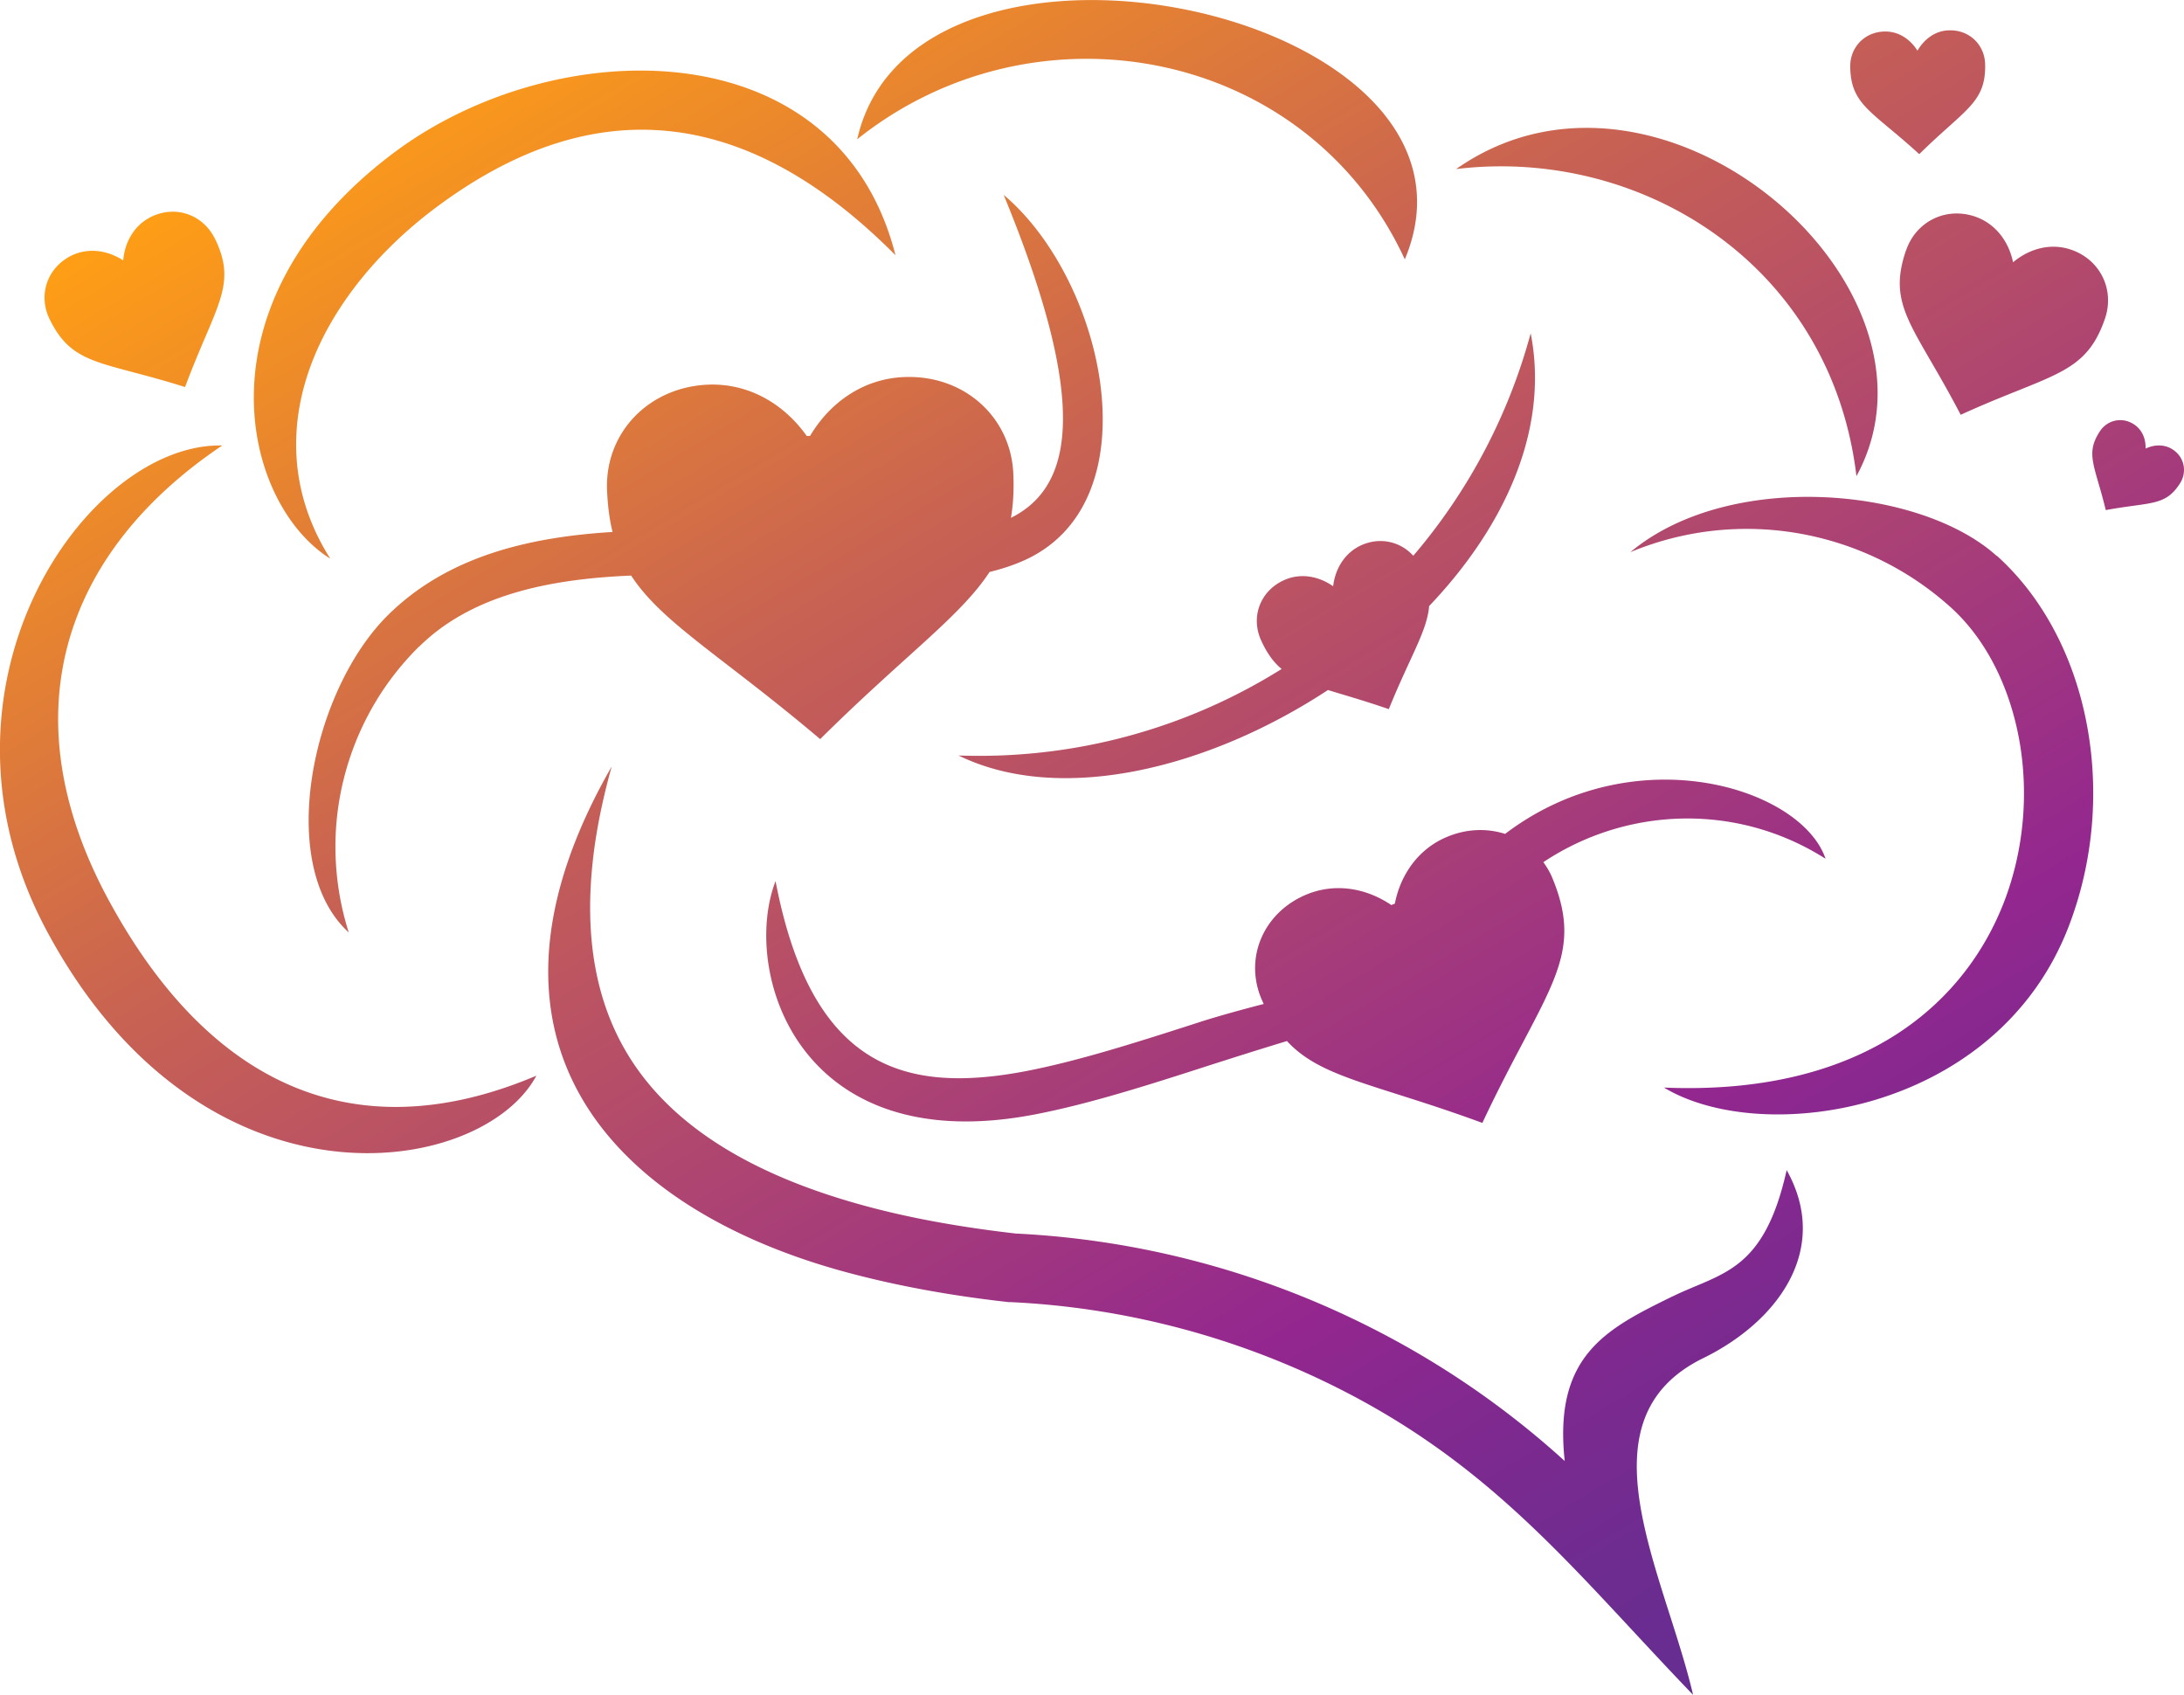 <?xml version="1.0" encoding="UTF-8"?>
<svg data-bbox="-0.003 0.003 126.753 98.347" viewBox="0 0 126.75 98.35" xmlns="http://www.w3.org/2000/svg" data-type="ugc">
    <g>
        <defs>
            <linearGradient gradientUnits="userSpaceOnUse" gradientTransform="scale(1 -1)rotate(24 -368.21 83.11)" y2="-152.94" x2="-28.3" y1="-272.12" x1="-13.67" id="e5e8fbe9-43cc-4bd2-91cc-74c0de9cc2c3">
                <stop stop-color="#662d91" offset="0"/>
                <stop stop-color="#6d2c90" offset=".07"/>
                <stop stop-color="#80298f" offset=".17"/>
                <stop stop-color="#93278f" offset=".25"/>
                <stop stop-color="#c86253" offset=".67"/>
                <stop stop-color="#ff9e15" offset="1"/>
            </linearGradient>
        </defs>
        <path d="M88.83 19.32c1.11 5.61-1.52 11.26-5.89 15.85-.12 1.46-1.1 2.92-2.34 5.98-1.45-.5-2.6-.82-3.53-1.11-6.99 4.59-15.56 6.67-21.44 3.8 6.81.24 13.29-1.6 18.75-5.02-.47-.39-.85-.91-1.19-1.66-.62-1.36-.05-2.87 1.32-3.49.96-.44 2.02-.24 2.86.35.12-1.02.67-1.94 1.63-2.38 1.09-.49 2.27-.22 3.02.61 3.13-3.66 5.5-8.04 6.82-12.93zM24.32 37.53c3.02-2.99 7.5-3.93 12.31-4.13 1.78 2.74 5.3 4.69 10.97 9.49 4.89-4.85 8.14-7.11 9.83-9.7.62-.15 1.22-.34 1.77-.57 7.87-3.24 4.98-16.32-.95-21.31 4.94 12 4.09 16.91.42 18.74.13-.76.18-1.59.14-2.53-.13-3.33-2.87-5.78-6.33-5.64-2.38.09-4.32 1.48-5.47 3.42h-.19c-1.3-1.84-3.34-3.07-5.72-2.98-3.45.14-6 2.79-5.87 6.12.04.91.14 1.71.32 2.43-4.97.3-9.63 1.46-13.03 4.82-4.46 4.41-6.54 14.53-2.28 18.42-.93-2.93-1.01-6-.3-8.87.71-2.88 2.19-5.56 4.38-7.72Zm81.62 12.28c-1.43-4.12-11.09-7.12-18.59-1.42-1.03-.33-2.2-.31-3.34.16-1.69.69-2.73 2.2-3.06 3.89-.07.02-.13.05-.2.08-1.43-.97-3.22-1.31-4.91-.62-2.48 1.02-3.63 3.63-2.65 6.02.05.12.1.22.15.34-1.72.44-3.08.84-3.84 1.09-3.54 1.14-6.89 2.21-9.93 2.8-7.09 1.36-12.48-.17-14.56-11.02-2 5.17 1.24 16.19 15.04 13.54 3.17-.61 6.61-1.71 10.23-2.88 1.44-.46 2.92-.93 4.41-1.38 1.99 2.16 5.14 2.47 11.34 4.75 3.64-7.74 5.98-9.53 4.08-14.17-.14-.35-.33-.67-.54-.96 4.8-3.2 11.2-3.48 16.36-.21Zm1.8-22.18c6.02-11.04-11.43-26.11-23.23-17.82 10.65-1.3 21.76 5.48 23.23 17.82m-88.59 4.76c-2.78-4.41-2.41-9.17-.13-13.33 1.44-2.62 3.62-5.03 6.27-7.01 9.35-6.99 18.25-5.73 26.68 2.76C48.62 1.6 32.24 1.85 22.89 8.84 11.29 17.51 14 29.15 19.14 32.4h.01Zm96.73-.13c-4.47-4.04-15.55-4.99-21.26-.22 3.15-1.31 6.53-1.65 9.76-1.09 3.22.56 6.3 2.01 8.83 4.29 2.07 1.87 3.44 4.66 3.99 7.76.53 3.02.27 6.31-.89 9.33-1.16 3-3.21 5.74-6.28 7.71-3.27 2.09-7.7 3.31-13.46 3.07 5.72 3.45 19.29 1.52 23.48-9.33 1.44-3.73 1.76-7.77 1.11-11.47-.69-3.96-2.5-7.56-5.26-10.05zm-18.8 42.96c-3.81 1.87-6.94 3.4-6.27 9.56-3.4-3.09-7.19-5.69-11.25-7.74a51.1 51.1 0 0 0-20.61-5.46c-3.39-.39-6.43-.95-9.12-1.71-5.82-1.63-10.01-4.11-12.55-7.44-2.49-3.26-3.44-7.43-2.87-12.53.19-1.71.56-3.52 1.09-5.42-9.12 15.88-.02 25.54 13.27 29.25 2.92.81 6.17 1.43 9.77 1.83h.13c6.72.32 13.22 2.07 19.1 5.05 9.13 4.63 13.72 10.71 20.49 17.74-1.66-7.1-6.75-15.95.59-19.54 4.31-2.11 7.42-6.3 4.84-10.91-1.32 5.93-3.78 5.94-6.6 7.32Zm-90.78-23C.46 41.43 3.72 32.01 12.9 25.85 4.97 25.68-4.91 39.93 2.77 54.12c9.06 16.76 25.18 14.22 28.36 8.3-10.87 4.6-19.21.18-24.83-10.2m75.23-37.17C87.58.59 53.06-6.63 49.75 8.08 60.12-.2 75.87 2.79 81.53 15.05m-69.06-1.2c-.69-1.4-2.28-1.96-3.69-1.27-.99.48-1.54 1.47-1.63 2.53-.9-.58-2.01-.76-3-.28-1.4.69-1.96 2.28-1.27 3.69 1.33 2.73 3.02 2.41 7.86 3.94 1.77-4.75 3.06-5.89 1.73-8.62Zm98.15.67c-1.13 3.28.49 4.4 3.17 9.55 5.28-2.41 7.24-2.29 8.37-5.57.58-1.69-.27-3.43-1.96-4.01-1.19-.41-2.43-.06-3.37.73-.25-1.2-1.01-2.24-2.2-2.65-1.69-.58-3.43.27-4.01 1.96Zm15.47 11.56c-.48-.31-1.06-.29-1.57-.05.02-.56-.2-1.1-.68-1.41-.68-.44-1.54-.26-1.98.42-.86 1.32-.27 1.99.35 4.56 2.59-.48 3.45-.21 4.3-1.54.44-.68.26-1.54-.42-1.98m-14.7-17.14c2.65-2.61 3.86-2.97 3.82-5.19-.02-1.15-.91-2.01-2.06-1.99-.81 0-1.47.5-1.87 1.18-.42-.67-1.1-1.13-1.91-1.11-1.15.02-2.01.91-1.99 2.06.04 2.22 1.26 2.54 4 5.05Z" fill="url(#e5e8fbe9-43cc-4bd2-91cc-74c0de9cc2c3)"/>
    </g>
</svg>
